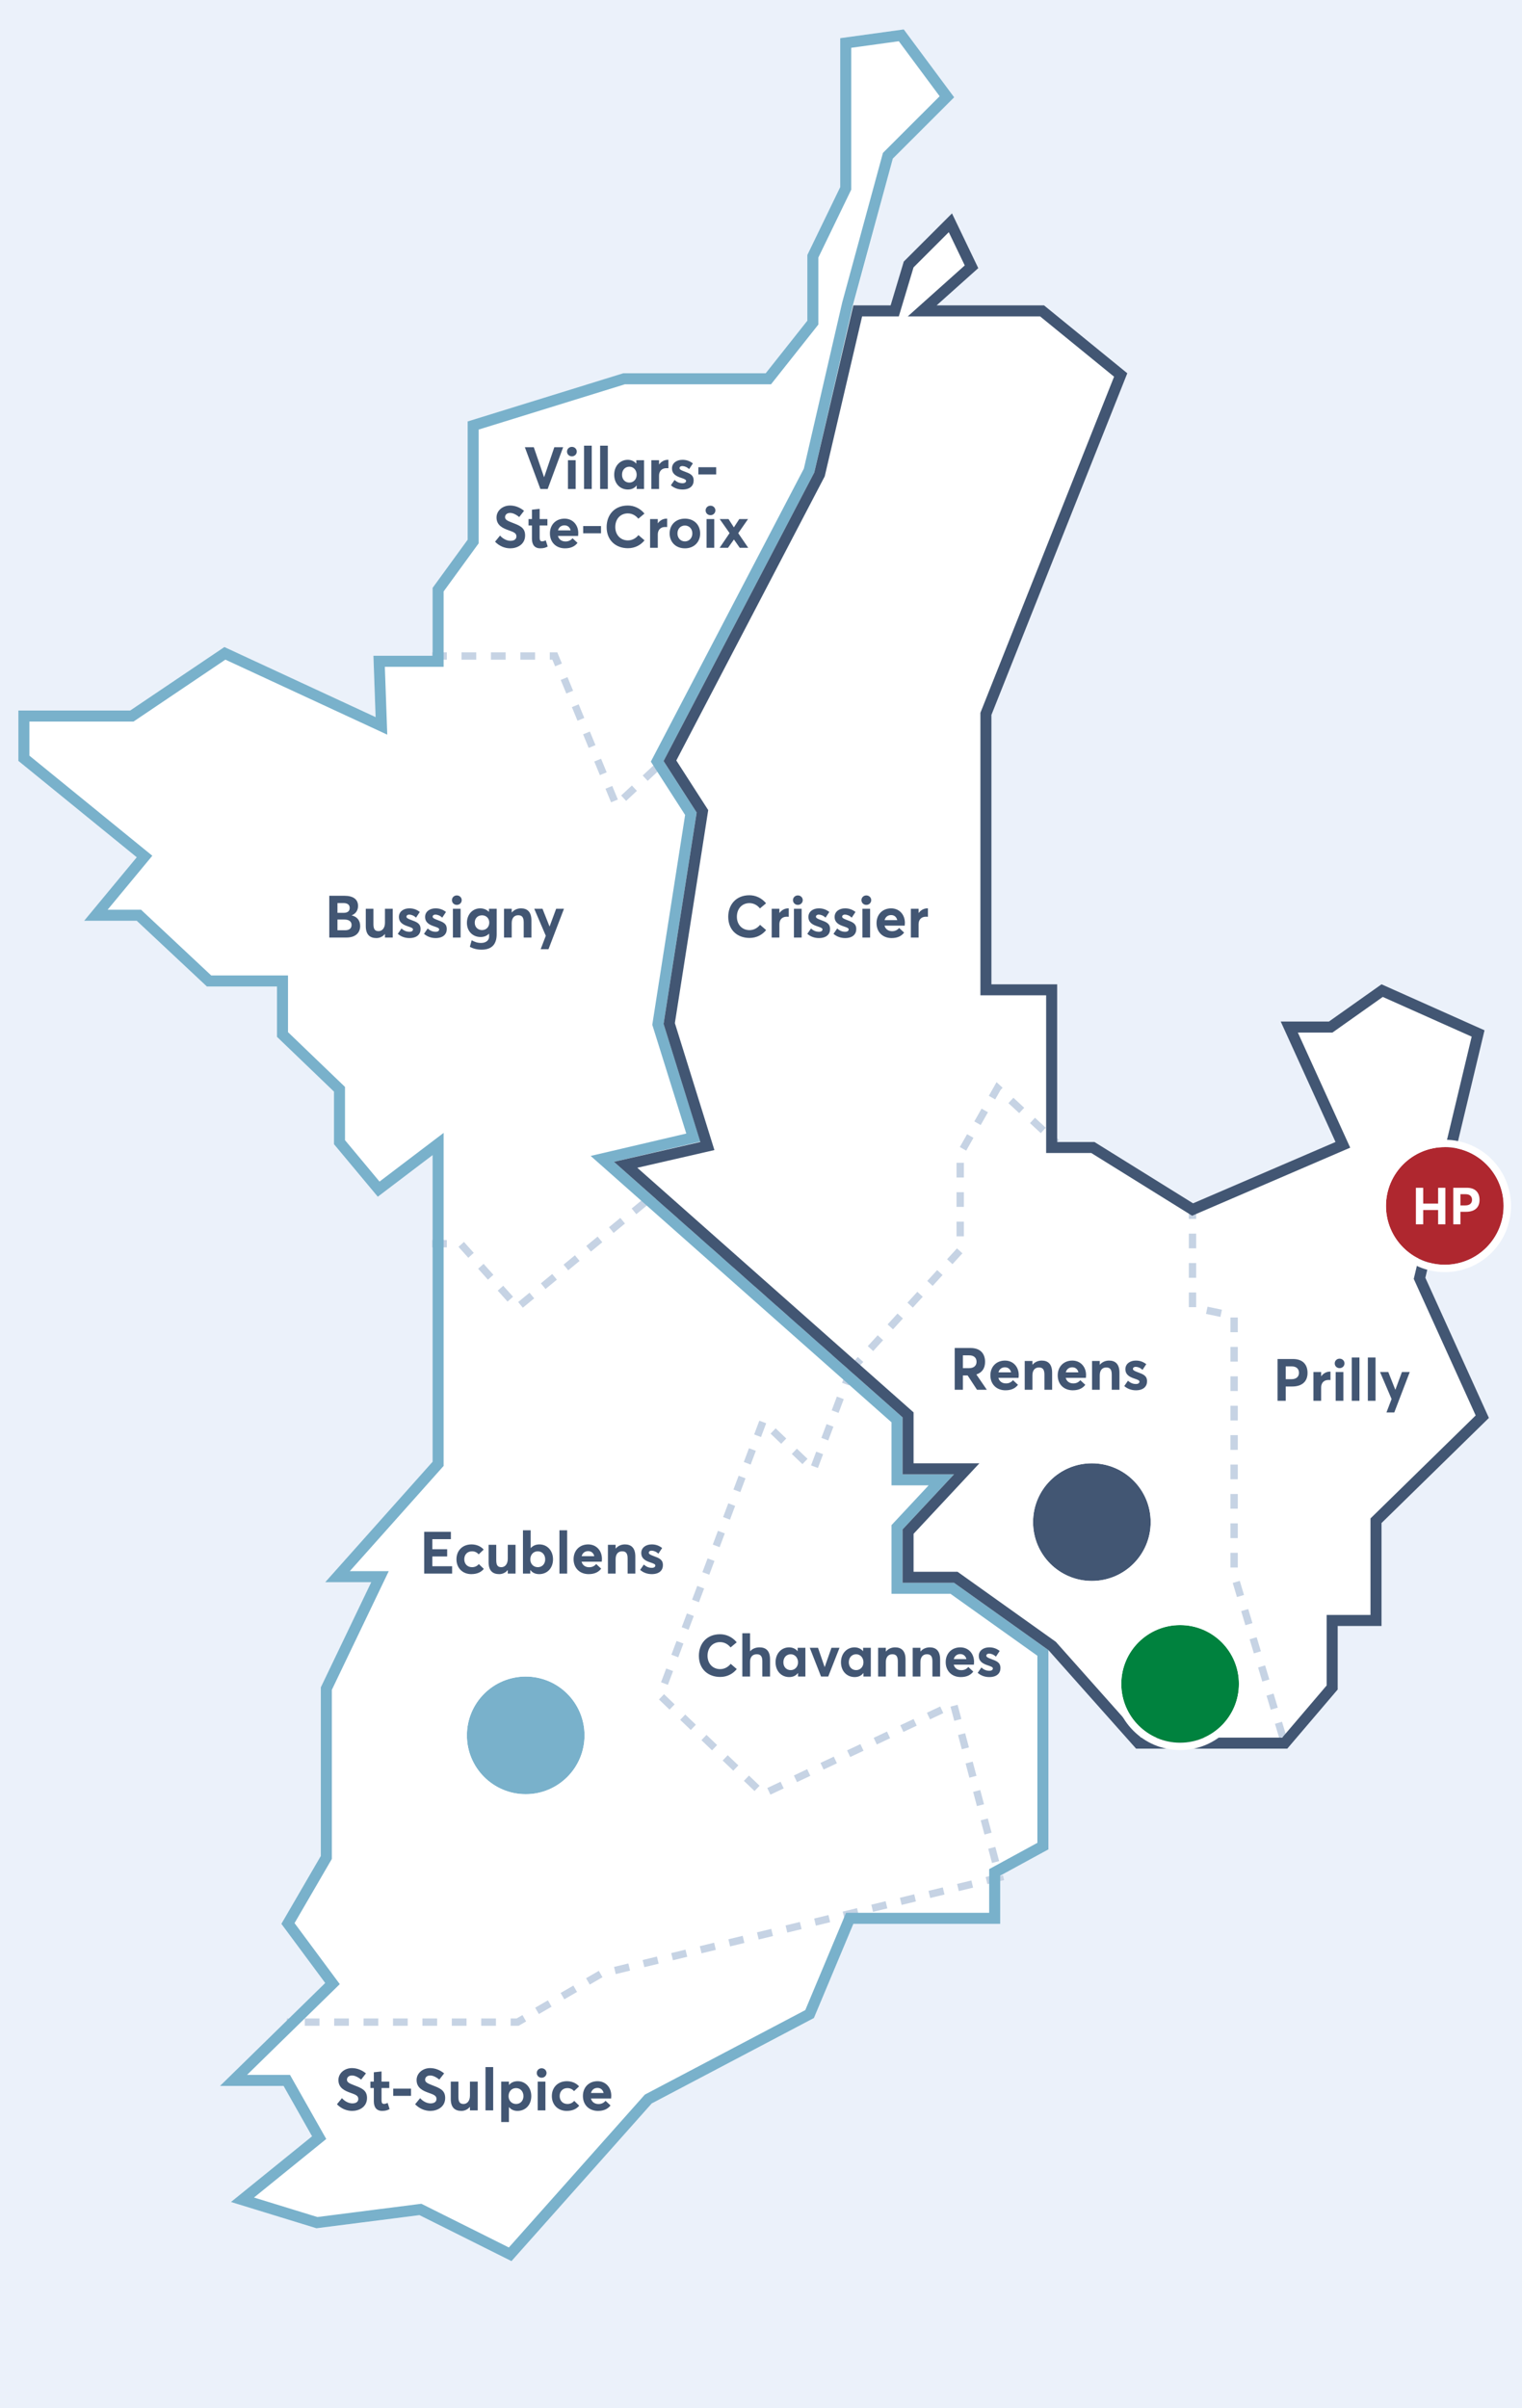 <svg width="414" height="655" viewBox="0 0 414 655" fill="none" xmlns="http://www.w3.org/2000/svg">
<g clip-path="url(#clip0_27339_20778)">
<rect width="414" height="687" transform="translate(0 -32)" fill="#EBF1FA"/>
<path d="M228.547 10.383L245.835 8L259.545 26.466L242.854 43.145L232.124 83.056H242.258L245.835 71.142L258.949 58.037L266.103 72.929L254.776 83.056H283.987L306.639 101.522L269.68 194.448V267.717H287.563V310.606H297.697L324.523 327.286L363.271 310.606L348.368 277.844H361.483L375.79 267.717L403.808 280.227L387.712 347.539L405 385.662L375.79 414.255V442.252H363.867V459.527L350.156 475.61H309.024L285.179 448.805V503.012L272.064 510.16V523.265H232.124L221.393 548.879L177.28 572.111L139.128 615L114.091 602.491L86.073 606.065L62.824 598.917L84.881 581.046L77.131 567.345H59.843L88.457 539.348L76.535 523.265L87.265 504.799V458.931L100.976 430.339H88.457L117.668 397.576V314.181L102.765 325.499L90.842 311.202V296.906L75.343 282.014V268.313H56.267L37.191 250.443H22.884L37.191 233.168L5 206.958V193.257H35.402L61.036 175.982L102.168 195.044L101.572 178.365H117.668V159.899L127.206 146.794V114.627L169.531 101.522H208.279L219.605 87.226V69.355L228.547 50.889V10.383Z" fill="white"/>
<path d="M117.543 178.428H150.921L167.61 218.985L180.5 207M117.543 338.27H125.291L140.788 355.566L177.707 325.148L231.387 372.712M231.387 372.712L221.254 399.701L207.545 386.58L179.531 461.133L207.545 487.972L259.401 463.519L271.918 510.636L163.438 536.879L140.788 550H78M231.387 372.712L261.19 340.059V313.816L271.322 295.923L287.416 310.834M324.37 327.534V355.566L335.695 357.951V428.33L350 476.043" stroke="#C6D3E4" stroke-width="2" stroke-dasharray="4 4"/>
<path d="M259.693 378V366.64H263.997C266.733 366.64 267.949 368.24 267.949 370.416C267.949 372.144 267.149 373.328 265.581 373.84L268.429 378H265.757L263.213 374.112H261.917V378H259.693ZM261.917 372.128H263.549C264.925 372.128 265.629 371.424 265.629 370.384C265.629 369.328 264.941 368.64 263.645 368.64H261.917V372.128ZM277.109 374.016C277.109 374.272 277.077 374.64 277.061 374.768H271.573C271.829 375.712 272.581 376.272 273.637 376.272C274.517 376.272 275.125 375.904 275.541 375.392L276.901 376.656C276.245 377.504 275.237 378.144 273.493 378.144C271.093 378.144 269.397 376.528 269.397 374.08C269.397 371.696 271.045 370.064 273.365 370.064C275.573 370.064 277.109 371.728 277.109 374.016ZM273.349 371.888C272.501 371.888 271.829 372.368 271.589 373.264H275.029C274.821 372.432 274.261 371.888 273.349 371.888ZM278.735 378V370.176H280.831V371.184H280.863C281.487 370.448 282.383 370.064 283.359 370.064C285.023 370.064 286.191 370.96 286.191 373.36V378H284.095V373.888C284.095 372.4 283.567 371.936 282.591 371.936C281.535 371.936 280.831 372.672 280.831 374.08V378H278.735ZM295.422 374.016C295.422 374.272 295.39 374.64 295.374 374.768H289.886C290.142 375.712 290.894 376.272 291.95 376.272C292.83 376.272 293.438 375.904 293.854 375.392L295.214 376.656C294.558 377.504 293.55 378.144 291.806 378.144C289.406 378.144 287.71 376.528 287.71 374.08C287.71 371.696 289.358 370.064 291.678 370.064C293.886 370.064 295.422 371.728 295.422 374.016ZM291.662 371.888C290.814 371.888 290.142 372.368 289.902 373.264H293.342C293.134 372.432 292.574 371.888 291.662 371.888ZM297.048 378V370.176H299.144V371.184H299.176C299.8 370.448 300.696 370.064 301.672 370.064C303.336 370.064 304.504 370.96 304.504 373.36V378H302.408V373.888C302.408 372.4 301.88 371.936 300.904 371.936C299.848 371.936 299.144 372.672 299.144 374.08V378H297.048ZM308.982 378.144C307.734 378.144 306.662 377.728 305.814 376.992L306.822 375.536C307.462 376.128 308.134 376.432 308.998 376.432C309.606 376.432 309.942 376.176 309.942 375.792C309.942 375.456 309.542 375.28 308.534 374.944C307.238 374.512 306.118 373.904 306.118 372.384C306.118 370.976 307.334 370.064 308.95 370.064C310.022 370.064 310.902 370.352 311.798 371.04L310.774 372.592C310.182 372.016 309.478 371.76 308.902 371.76C308.582 371.76 308.166 371.92 308.166 372.336C308.166 372.656 308.55 372.88 309.318 373.168C311.014 373.792 312.006 374.16 312.006 375.712C312.006 377.088 311.03 378.144 308.982 378.144Z" fill="#425673"/>
<path d="M347.505 381V369.64H351.713C354.465 369.64 355.665 371.24 355.665 373.416C355.665 375.912 353.985 377.112 351.489 377.112H349.729V381H347.505ZM349.729 375.128H351.249C352.657 375.128 353.329 374.424 353.329 373.384C353.329 372.328 352.657 371.64 351.361 371.64H349.729V375.128ZM357.267 381V373.176H359.363V374.312H359.395C359.987 373.512 360.835 373.064 361.747 373.064H361.907V375.352C361.683 375.336 361.475 375.336 361.347 375.336C360.051 375.336 359.363 376.2 359.363 377.384V381H357.267ZM364.388 372.12C363.62 372.12 363.06 371.544 363.06 370.824C363.06 370.12 363.62 369.544 364.388 369.544C365.14 369.544 365.716 370.12 365.716 370.824C365.716 371.544 365.14 372.12 364.388 372.12ZM363.316 381V373.176H365.412V381H363.316ZM367.691 381V369.224H369.787V381H367.691ZM372.066 381V369.224H374.162V381H372.066ZM377.132 384.168L378.524 380.52L375.388 373.176H377.628L379.532 377.976H379.564L381.34 373.176H383.468L379.26 384.168H377.132Z" fill="#425673"/>
<path d="M195.896 456.112C192.728 456.112 190.104 454.096 190.104 450.352C190.104 447.104 192.184 444.496 195.864 444.496C197.496 444.496 199.176 445.2 200.392 446.688L198.728 448.08C197.992 447.184 197.032 446.64 195.864 446.64C193.928 446.64 192.456 448.08 192.456 450.352C192.456 452.464 193.864 453.984 195.896 453.984C197.08 453.984 198.072 453.392 198.76 452.544L200.408 453.968C199.432 455.184 197.896 456.112 195.896 456.112ZM201.923 456V444.224H204.019V449.12H204.035C204.675 448.416 205.571 448.064 206.595 448.064C208.259 448.064 209.459 448.912 209.459 451.312V456H207.363V451.84C207.363 450.416 206.835 449.936 205.843 449.936C204.723 449.936 204.019 450.64 204.019 452.048V456H201.923ZM214.687 456.144C212.543 456.144 210.959 454.528 210.959 452.112C210.959 449.744 212.543 448.064 214.639 448.064C215.551 448.064 216.383 448.416 216.943 449.088L216.975 449.072V448.176H219.071V456H217.071V455.072L217.039 455.056C216.495 455.76 215.711 456.144 214.687 456.144ZM215.087 454.256C216.159 454.256 217.071 453.408 217.071 452.128C217.071 450.864 216.207 449.936 215.087 449.936C213.951 449.936 213.087 450.784 213.087 452.128C213.087 453.376 213.903 454.256 215.087 454.256ZM223.335 456L220.263 448.176H222.503L224.311 453.424H224.327L226.167 448.176H228.359L225.287 456H223.335ZM232.484 456.144C230.34 456.144 228.756 454.528 228.756 452.112C228.756 449.744 230.34 448.064 232.436 448.064C233.348 448.064 234.18 448.416 234.74 449.088L234.772 449.072V448.176H236.868V456H234.868V455.072L234.836 455.056C234.292 455.76 233.508 456.144 232.484 456.144ZM232.884 454.256C233.956 454.256 234.868 453.408 234.868 452.128C234.868 450.864 234.004 449.936 232.884 449.936C231.748 449.936 230.884 450.784 230.884 452.128C230.884 453.376 231.7 454.256 232.884 454.256ZM238.86 456V448.176H240.956V449.184H240.988C241.612 448.448 242.508 448.064 243.484 448.064C245.148 448.064 246.316 448.96 246.316 451.36V456H244.22V451.888C244.22 450.4 243.692 449.936 242.716 449.936C241.66 449.936 240.956 450.672 240.956 452.08V456H238.86ZM248.267 456V448.176H250.363V449.184H250.395C251.019 448.448 251.915 448.064 252.891 448.064C254.555 448.064 255.723 448.96 255.723 451.36V456H253.627V451.888C253.627 450.4 253.099 449.936 252.123 449.936C251.067 449.936 250.363 450.672 250.363 452.08V456H248.267ZM264.953 452.016C264.953 452.272 264.921 452.64 264.905 452.768H259.417C259.673 453.712 260.425 454.272 261.481 454.272C262.361 454.272 262.969 453.904 263.385 453.392L264.745 454.656C264.089 455.504 263.081 456.144 261.337 456.144C258.937 456.144 257.241 454.528 257.241 452.08C257.241 449.696 258.889 448.064 261.209 448.064C263.417 448.064 264.953 449.728 264.953 452.016ZM261.193 449.888C260.345 449.888 259.673 450.368 259.433 451.264H262.873C262.665 450.432 262.105 449.888 261.193 449.888ZM269.107 456.144C267.859 456.144 266.787 455.728 265.939 454.992L266.947 453.536C267.587 454.128 268.259 454.432 269.123 454.432C269.731 454.432 270.067 454.176 270.067 453.792C270.067 453.456 269.667 453.28 268.659 452.944C267.363 452.512 266.243 451.904 266.243 450.384C266.243 448.976 267.459 448.064 269.075 448.064C270.147 448.064 271.027 448.352 271.923 449.04L270.899 450.592C270.307 450.016 269.603 449.76 269.027 449.76C268.707 449.76 268.291 449.92 268.291 450.336C268.291 450.656 268.675 450.88 269.443 451.168C271.139 451.792 272.131 452.16 272.131 453.712C272.131 455.088 271.155 456.144 269.107 456.144Z" fill="#425673"/>
<path d="M115.38 428V416.64H122.644V418.64H117.604V421.376H121.636V423.344H117.604V426H122.98V428H115.38ZM128.195 428.144C125.859 428.144 124.163 426.512 124.163 424.112C124.163 421.696 125.843 420.064 128.259 420.064C129.475 420.064 130.755 420.512 131.571 421.472L130.195 422.768C129.779 422.256 129.139 421.936 128.403 421.936C127.139 421.936 126.291 422.816 126.291 424.096C126.291 425.392 127.155 426.256 128.403 426.256C129.203 426.256 129.827 425.92 130.243 425.408L131.603 426.72C130.931 427.552 129.859 428.144 128.195 428.144ZM135.784 428.144C134.088 428.144 132.904 427.28 132.904 424.896V420.176H134.984V424.352C134.984 425.776 135.416 426.256 136.392 426.256C137.304 426.256 138.12 425.488 138.12 423.984V420.176H140.232V428H138.12V427.072L138.088 427.056C137.496 427.776 136.664 428.144 135.784 428.144ZM146.667 428.144C145.611 428.144 144.827 427.76 144.267 427.04L144.235 427.056V428H142.251V416.224H144.347V421.072H144.363C144.955 420.4 145.771 420.064 146.731 420.064C148.843 420.064 150.427 421.744 150.427 424.112C150.427 426.528 148.843 428.144 146.667 428.144ZM146.299 426.256C147.467 426.256 148.299 425.376 148.299 424.128C148.299 422.784 147.403 421.936 146.283 421.936C145.083 421.936 144.251 422.864 144.251 424.128C144.251 425.408 145.147 426.256 146.299 426.256ZM152.175 428V416.224H154.271V428H152.175ZM163.734 424.016C163.734 424.272 163.702 424.64 163.686 424.768H158.198C158.454 425.712 159.206 426.272 160.262 426.272C161.142 426.272 161.75 425.904 162.166 425.392L163.526 426.656C162.87 427.504 161.862 428.144 160.118 428.144C157.718 428.144 156.022 426.528 156.022 424.08C156.022 421.696 157.67 420.064 159.99 420.064C162.198 420.064 163.734 421.728 163.734 424.016ZM159.974 421.888C159.126 421.888 158.454 422.368 158.214 423.264H161.654C161.446 422.432 160.886 421.888 159.974 421.888ZM165.36 428V420.176H167.456V421.184H167.488C168.112 420.448 169.008 420.064 169.984 420.064C171.648 420.064 172.816 420.96 172.816 423.36V428H170.72V423.888C170.72 422.4 170.192 421.936 169.216 421.936C168.16 421.936 167.456 422.672 167.456 424.08V428H165.36ZM177.295 428.144C176.047 428.144 174.975 427.728 174.127 426.992L175.135 425.536C175.775 426.128 176.447 426.432 177.311 426.432C177.919 426.432 178.255 426.176 178.255 425.792C178.255 425.456 177.855 425.28 176.847 424.944C175.551 424.512 174.431 423.904 174.431 422.384C174.431 420.976 175.647 420.064 177.263 420.064C178.335 420.064 179.215 420.352 180.111 421.04L179.087 422.592C178.495 422.016 177.791 421.76 177.215 421.76C176.895 421.76 176.479 421.92 176.479 422.336C176.479 422.656 176.863 422.88 177.631 423.168C179.327 423.792 180.319 424.16 180.319 425.712C180.319 427.088 179.343 428.144 177.295 428.144Z" fill="#425673"/>
<path d="M95.797 574.144C94.341 574.144 92.853 573.568 91.653 572.336L93.013 570.672C93.861 571.632 94.949 572.096 95.845 572.096C96.933 572.096 97.461 571.6 97.461 570.896C97.461 570.064 96.869 569.76 95.493 569.28C93.765 568.688 92.053 567.904 92.053 565.744C92.053 563.92 93.669 562.512 95.701 562.496C97.109 562.496 98.405 563.008 99.541 563.936L98.229 565.632C97.285 564.864 96.453 564.512 95.749 564.512C94.965 564.512 94.389 564.928 94.373 565.648C94.373 566.352 94.981 566.64 96.293 567.152C98.261 567.92 99.829 568.432 99.829 570.624C99.829 573.12 97.637 574.144 95.797 574.144ZM103.909 574.144C102.565 574.144 101.685 573.296 101.685 571.536V567.92H100.757V566.176H101.685V563.632L103.781 563.408V566.176H105.893V567.92H103.781V571.232C103.781 571.92 103.957 572.24 104.453 572.24C104.709 572.24 105.093 572.144 105.445 571.968L105.973 573.648C105.477 573.92 104.965 574.144 103.909 574.144ZM106.955 570.048V568.08H111.803V570.048H106.955ZM117.062 574.144C115.606 574.144 114.118 573.568 112.918 572.336L114.278 570.672C115.126 571.632 116.214 572.096 117.11 572.096C118.198 572.096 118.726 571.6 118.726 570.896C118.726 570.064 118.134 569.76 116.758 569.28C115.03 568.688 113.318 567.904 113.318 565.744C113.318 563.92 114.934 562.512 116.966 562.496C118.374 562.496 119.67 563.008 120.806 563.936L119.494 565.632C118.55 564.864 117.718 564.512 117.014 564.512C116.23 564.512 115.654 564.928 115.638 565.648C115.638 566.352 116.246 566.64 117.558 567.152C119.526 567.92 121.094 568.432 121.094 570.624C121.094 573.12 118.902 574.144 117.062 574.144ZM125.495 574.144C123.799 574.144 122.615 573.28 122.615 570.896V566.176H124.695V570.352C124.695 571.776 125.127 572.256 126.103 572.256C127.015 572.256 127.831 571.488 127.831 569.984V566.176H129.943V574H127.831V573.072L127.799 573.056C127.207 573.776 126.375 574.144 125.495 574.144ZM132.058 574V562.224H134.154V574H132.058ZM136.337 577.168V566.176H138.433V567.072H138.465C139.025 566.416 139.857 566.064 140.817 566.064C142.929 566.064 144.513 567.744 144.513 570.112C144.513 572.528 142.929 574.144 140.753 574.144C139.777 574.144 139.009 573.776 138.465 573.12L138.433 573.136V577.168H136.337ZM140.385 572.256C141.553 572.256 142.385 571.376 142.385 570.128C142.385 568.784 141.489 567.936 140.369 567.936C139.169 567.936 138.337 568.864 138.337 570.128C138.337 571.408 139.233 572.256 140.385 572.256ZM147.333 565.12C146.565 565.12 146.005 564.544 146.005 563.824C146.005 563.12 146.565 562.544 147.333 562.544C148.085 562.544 148.661 563.12 148.661 563.824C148.661 564.544 148.085 565.12 147.333 565.12ZM146.261 574V566.176H148.357V574H146.261ZM154.14 574.144C151.804 574.144 150.108 572.512 150.108 570.112C150.108 567.696 151.788 566.064 154.204 566.064C155.42 566.064 156.7 566.512 157.516 567.472L156.14 568.768C155.724 568.256 155.084 567.936 154.348 567.936C153.084 567.936 152.236 568.816 152.236 570.096C152.236 571.392 153.1 572.256 154.348 572.256C155.148 572.256 155.772 571.92 156.188 571.408L157.548 572.72C156.876 573.552 155.804 574.144 154.14 574.144ZM166.273 570.016C166.273 570.272 166.241 570.64 166.225 570.768H160.737C160.993 571.712 161.745 572.272 162.801 572.272C163.681 572.272 164.289 571.904 164.705 571.392L166.065 572.656C165.409 573.504 164.401 574.144 162.657 574.144C160.257 574.144 158.561 572.528 158.561 570.08C158.561 567.696 160.209 566.064 162.529 566.064C164.737 566.064 166.273 567.728 166.273 570.016ZM162.513 567.888C161.665 567.888 160.993 568.368 160.753 569.264H164.193C163.985 568.432 163.425 567.888 162.513 567.888Z" fill="#425673"/>
<path d="M89.568 255V243.64H93.664C96.08 243.64 97.392 244.6 97.392 246.408C97.392 247.432 96.912 248.472 95.68 248.952V248.984C97.136 249.336 97.968 250.36 97.968 251.864C97.968 253.672 96.752 255 94.224 255H89.568ZM91.792 248.28H93.488C94.464 248.28 95.12 247.88 95.12 246.952C95.12 246.152 94.624 245.624 93.392 245.624H91.792V248.28ZM91.792 253.016H93.904C94.976 253.016 95.632 252.536 95.632 251.576C95.632 250.68 94.976 250.104 93.68 250.104H91.792V253.016ZM102.378 255.144C100.682 255.144 99.498 254.28 99.498 251.896V247.176H101.578V251.352C101.578 252.776 102.01 253.256 102.986 253.256C103.898 253.256 104.714 252.488 104.714 250.984V247.176H106.826V255H104.714V254.072L104.682 254.056C104.09 254.776 103.258 255.144 102.378 255.144ZM111.373 255.144C110.125 255.144 109.053 254.728 108.205 253.992L109.213 252.536C109.853 253.128 110.525 253.432 111.389 253.432C111.997 253.432 112.333 253.176 112.333 252.792C112.333 252.456 111.933 252.28 110.925 251.944C109.629 251.512 108.509 250.904 108.509 249.384C108.509 247.976 109.725 247.064 111.341 247.064C112.413 247.064 113.293 247.352 114.189 248.04L113.165 249.592C112.573 249.016 111.869 248.76 111.293 248.76C110.973 248.76 110.557 248.92 110.557 249.336C110.557 249.656 110.941 249.88 111.709 250.168C113.405 250.792 114.397 251.16 114.397 252.712C114.397 254.088 113.421 255.144 111.373 255.144ZM118.498 255.144C117.25 255.144 116.178 254.728 115.33 253.992L116.338 252.536C116.978 253.128 117.65 253.432 118.514 253.432C119.122 253.432 119.458 253.176 119.458 252.792C119.458 252.456 119.058 252.28 118.05 251.944C116.754 251.512 115.634 250.904 115.634 249.384C115.634 247.976 116.85 247.064 118.466 247.064C119.538 247.064 120.418 247.352 121.314 248.04L120.29 249.592C119.698 249.016 118.994 248.76 118.418 248.76C118.098 248.76 117.682 248.92 117.682 249.336C117.682 249.656 118.066 249.88 118.834 250.168C120.53 250.792 121.522 251.16 121.522 252.712C121.522 254.088 120.546 255.144 118.498 255.144ZM124.263 246.12C123.495 246.12 122.935 245.544 122.935 244.824C122.935 244.12 123.495 243.544 124.263 243.544C125.015 243.544 125.591 244.12 125.591 244.824C125.591 245.544 125.015 246.12 124.263 246.12ZM123.191 255V247.176H125.287V255H123.191ZM131.006 258.296C129.806 258.296 128.734 258.04 127.806 257.512L128.302 255.736C129.07 256.168 129.822 256.472 130.846 256.472C132.302 256.472 133.038 255.672 133.038 254.744V253.96H133.006C132.446 254.536 131.662 254.856 130.734 254.856C128.59 254.856 127.006 253.288 127.006 251.016C127.006 248.712 128.542 247.064 130.622 247.064C131.486 247.064 132.334 247.368 132.974 247.992H133.006V247.176H135.102V254.104C135.102 256.552 134.03 258.296 131.006 258.296ZM131.118 252.968C132.27 252.968 133.086 252.12 133.086 250.936C133.086 249.752 132.238 248.952 131.118 248.952C129.95 248.952 129.134 249.768 129.134 250.952C129.134 252.184 129.998 252.968 131.118 252.968ZM137.095 255V247.176H139.191V248.184H139.223C139.847 247.448 140.743 247.064 141.719 247.064C143.383 247.064 144.551 247.96 144.551 250.36V255H142.455V250.888C142.455 249.4 141.927 248.936 140.951 248.936C139.895 248.936 139.191 249.672 139.191 251.08V255H137.095ZM147.07 258.168L148.462 254.52L145.326 247.176H147.566L149.47 251.976H149.502L151.278 247.176H153.406L149.198 258.168H147.07Z" fill="#425673"/>
<path d="M203.88 255.112C200.712 255.112 198.088 253.096 198.088 249.352C198.088 246.104 200.168 243.496 203.848 243.496C205.48 243.496 207.16 244.2 208.376 245.688L206.712 247.08C205.976 246.184 205.016 245.64 203.848 245.64C201.912 245.64 200.44 247.08 200.44 249.352C200.44 251.464 201.848 252.984 203.88 252.984C205.064 252.984 206.056 252.392 206.744 251.544L208.392 252.968C207.416 254.184 205.88 255.112 203.88 255.112ZM209.907 255V247.176H212.003V248.312H212.035C212.627 247.512 213.475 247.064 214.387 247.064H214.547V249.352C214.323 249.336 214.115 249.336 213.987 249.336C212.691 249.336 212.003 250.2 212.003 251.384V255H209.907ZM217.028 246.12C216.26 246.12 215.7 245.544 215.7 244.824C215.7 244.12 216.26 243.544 217.028 243.544C217.78 243.544 218.356 244.12 218.356 244.824C218.356 245.544 217.78 246.12 217.028 246.12ZM215.956 255V247.176H218.052V255H215.956ZM222.763 255.144C221.515 255.144 220.443 254.728 219.595 253.992L220.603 252.536C221.243 253.128 221.915 253.432 222.779 253.432C223.387 253.432 223.723 253.176 223.723 252.792C223.723 252.456 223.323 252.28 222.315 251.944C221.019 251.512 219.899 250.904 219.899 249.384C219.899 247.976 221.115 247.064 222.731 247.064C223.803 247.064 224.683 247.352 225.579 248.04L224.555 249.592C223.963 249.016 223.259 248.76 222.683 248.76C222.363 248.76 221.947 248.92 221.947 249.336C221.947 249.656 222.331 249.88 223.099 250.168C224.795 250.792 225.787 251.16 225.787 252.712C225.787 254.088 224.811 255.144 222.763 255.144ZM229.888 255.144C228.64 255.144 227.568 254.728 226.72 253.992L227.728 252.536C228.368 253.128 229.04 253.432 229.904 253.432C230.512 253.432 230.848 253.176 230.848 252.792C230.848 252.456 230.448 252.28 229.44 251.944C228.144 251.512 227.024 250.904 227.024 249.384C227.024 247.976 228.24 247.064 229.856 247.064C230.928 247.064 231.808 247.352 232.704 248.04L231.68 249.592C231.088 249.016 230.384 248.76 229.808 248.76C229.488 248.76 229.072 248.92 229.072 249.336C229.072 249.656 229.456 249.88 230.224 250.168C231.92 250.792 232.912 251.16 232.912 252.712C232.912 254.088 231.936 255.144 229.888 255.144ZM235.653 246.12C234.885 246.12 234.325 245.544 234.325 244.824C234.325 244.12 234.885 243.544 235.653 243.544C236.405 243.544 236.981 244.12 236.981 244.824C236.981 245.544 236.405 246.12 235.653 246.12ZM234.581 255V247.176H236.677V255H234.581ZM246.14 251.016C246.14 251.272 246.108 251.64 246.092 251.768H240.604C240.86 252.712 241.612 253.272 242.668 253.272C243.548 253.272 244.156 252.904 244.572 252.392L245.932 253.656C245.276 254.504 244.268 255.144 242.524 255.144C240.124 255.144 238.428 253.528 238.428 251.08C238.428 248.696 240.076 247.064 242.396 247.064C244.604 247.064 246.14 248.728 246.14 251.016ZM242.38 248.888C241.532 248.888 240.86 249.368 240.62 250.264H244.06C243.852 249.432 243.292 248.888 242.38 248.888ZM247.767 255V247.176H249.863V248.312H249.895C250.487 247.512 251.335 247.064 252.247 247.064H252.407V249.352C252.183 249.336 251.975 249.336 251.847 249.336C250.551 249.336 249.863 250.2 249.863 251.384V255H247.767Z" fill="#425673"/>
<path d="M146.99 133L142.766 121.64H145.198L147.982 129.768H148.014L150.782 121.64H153.182L148.974 133H146.99ZM155.56 124.12C154.792 124.12 154.232 123.544 154.232 122.824C154.232 122.12 154.792 121.544 155.56 121.544C156.312 121.544 156.888 122.12 156.888 122.824C156.888 123.544 156.312 124.12 155.56 124.12ZM154.488 133V125.176H156.584V133H154.488ZM158.863 133V121.224H160.959V133H158.863ZM163.238 133V121.224H165.334V133H163.238ZM170.797 133.144C168.653 133.144 167.069 131.528 167.069 129.112C167.069 126.744 168.653 125.064 170.749 125.064C171.661 125.064 172.493 125.416 173.053 126.088L173.085 126.072V125.176H175.181V133H173.181V132.072L173.149 132.056C172.605 132.76 171.821 133.144 170.797 133.144ZM171.197 131.256C172.269 131.256 173.181 130.408 173.181 129.128C173.181 127.864 172.317 126.936 171.197 126.936C170.061 126.936 169.197 127.784 169.197 129.128C169.197 130.376 170.013 131.256 171.197 131.256ZM177.173 133V125.176H179.269V126.312H179.301C179.893 125.512 180.741 125.064 181.653 125.064H181.813V127.352C181.589 127.336 181.381 127.336 181.253 127.336C179.957 127.336 179.269 128.2 179.269 129.384V133H177.173ZM185.654 133.144C184.406 133.144 183.334 132.728 182.486 131.992L183.494 130.536C184.134 131.128 184.806 131.432 185.67 131.432C186.278 131.432 186.614 131.176 186.614 130.792C186.614 130.456 186.214 130.28 185.206 129.944C183.91 129.512 182.79 128.904 182.79 127.384C182.79 125.976 184.006 125.064 185.622 125.064C186.694 125.064 187.574 125.352 188.47 126.04L187.446 127.592C186.854 127.016 186.15 126.76 185.574 126.76C185.254 126.76 184.838 126.92 184.838 127.336C184.838 127.656 185.222 127.88 185.99 128.168C187.686 128.792 188.678 129.16 188.678 130.712C188.678 132.088 187.702 133.144 185.654 133.144ZM189.963 129.048V127.08H194.811V129.048H189.963ZM138.804 149.144C137.348 149.144 135.86 148.568 134.66 147.336L136.02 145.672C136.868 146.632 137.956 147.096 138.852 147.096C139.94 147.096 140.468 146.6 140.468 145.896C140.468 145.064 139.876 144.76 138.5 144.28C136.772 143.688 135.06 142.904 135.06 140.744C135.06 138.92 136.676 137.512 138.708 137.496C140.116 137.496 141.412 138.008 142.548 138.936L141.236 140.632C140.292 139.864 139.46 139.512 138.756 139.512C137.972 139.512 137.396 139.928 137.38 140.648C137.38 141.352 137.988 141.64 139.3 142.152C141.268 142.92 142.836 143.432 142.836 145.624C142.836 148.12 140.644 149.144 138.804 149.144ZM146.917 149.144C145.573 149.144 144.693 148.296 144.693 146.536V142.92H143.765V141.176H144.693V138.632L146.789 138.408V141.176H148.901V142.92H146.789V146.232C146.789 146.92 146.965 147.24 147.461 147.24C147.717 147.24 148.101 147.144 148.453 146.968L148.981 148.648C148.485 148.92 147.973 149.144 146.917 149.144ZM157.297 145.016C157.297 145.272 157.265 145.64 157.249 145.768H151.761C152.017 146.712 152.769 147.272 153.825 147.272C154.705 147.272 155.313 146.904 155.729 146.392L157.089 147.656C156.433 148.504 155.425 149.144 153.681 149.144C151.281 149.144 149.585 147.528 149.585 145.08C149.585 142.696 151.233 141.064 153.553 141.064C155.761 141.064 157.297 142.728 157.297 145.016ZM153.537 142.888C152.689 142.888 152.017 143.368 151.777 144.264H155.217C155.009 143.432 154.449 142.888 153.537 142.888ZM158.635 145.048V143.08H163.483V145.048H158.635ZM170.802 149.112C167.634 149.112 165.01 147.096 165.01 143.352C165.01 140.104 167.09 137.496 170.77 137.496C172.402 137.496 174.082 138.2 175.298 139.688L173.634 141.08C172.898 140.184 171.938 139.64 170.77 139.64C168.834 139.64 167.362 141.08 167.362 143.352C167.362 145.464 168.77 146.984 170.802 146.984C171.986 146.984 172.978 146.392 173.666 145.544L175.314 146.968C174.338 148.184 172.802 149.112 170.802 149.112ZM176.829 149V141.176H178.925V142.312H178.957C179.549 141.512 180.397 141.064 181.309 141.064H181.469V143.352C181.245 143.336 181.037 143.336 180.909 143.336C179.613 143.336 178.925 144.2 178.925 145.384V149H176.829ZM186.307 149.144C183.811 149.144 182.147 147.432 182.147 145.096C182.147 142.76 183.811 141.064 186.307 141.064C188.739 141.064 190.451 142.696 190.451 145.096C190.451 147.48 188.739 149.144 186.307 149.144ZM186.307 147.256C187.427 147.256 188.323 146.376 188.323 145.096C188.323 143.816 187.459 142.936 186.307 142.936C185.091 142.936 184.275 143.864 184.275 145.096C184.275 146.312 185.107 147.256 186.307 147.256ZM193.263 140.12C192.495 140.12 191.935 139.544 191.935 138.824C191.935 138.12 192.495 137.544 193.263 137.544C194.015 137.544 194.591 138.12 194.591 138.824C194.591 139.544 194.015 140.12 193.263 140.12ZM192.191 149V141.176H194.287V149H192.191ZM195.75 149L198.454 145L195.766 141.176H198.166L199.606 143.416H199.638L201.094 141.176H203.478L200.806 145.016L203.526 149H201.222L199.654 146.76H199.622L198.022 149H195.75Z" fill="#425673"/>
<path d="M92.342 296.267L91.881 295.824L76.843 281.374V266.813H56.859L38.216 249.348L37.783 248.942H26.074L38.346 234.125L39.31 232.96L38.138 232.005L6.5 206.244V194.757H35.86L36.24 194.501L61.172 177.699L101.538 196.405L103.755 197.433L103.667 194.99L103.127 179.865H119.168V160.387L128.419 147.677L128.706 147.282V115.731L169.757 103.022H209.004L209.454 102.453L220.781 88.157L221.105 87.748V69.697L229.897 51.543L230.047 51.233V11.69L245.159 9.607L257.568 26.32L241.794 42.084L241.512 42.366L241.406 42.751L230.553 82.606L230.545 82.634L230.538 82.663L220.08 127.978L179.171 206.306L178.767 207.078L179.238 207.812L187.929 221.33L179.018 278.268L178.964 278.613L179.068 278.947L188.587 309.406L166.658 314.539L163.834 315.2L166.006 317.123L244 386.175V402.5H256.048L244.403 414.977L244 415.409V432H259.02L283.679 449.577V502.12L271.347 508.843L270.564 509.27V521.765H231.126L230.74 522.686L220.218 547.802L176.581 570.784L176.341 570.91L176.159 571.114L138.771 613.145L114.762 601.148L114.354 600.945L113.901 601.003L86.205 604.535L65.955 598.31L85.825 582.212L86.811 581.412L86.186 580.308L78.436 566.606L78.006 565.846H63.522L89.507 540.421L90.441 539.506L89.662 538.455L78.327 523.164L88.562 505.553L88.766 505.203V459.272L102.329 430.987L103.359 428.839H91.805L118.787 398.574L119.168 398.147V311.158L116.761 312.986L102.998 323.437L92.342 310.657V296.267Z" stroke="#79B1CB" stroke-width="3"/>
<path d="M247 384.824L246.494 384.377L170.177 316.81L190.836 312.069L192.414 311.706L191.933 310.16L182.036 278.387L190.982 221.232L191.07 220.668L190.762 220.189L182.232 206.921L222.829 129.195L222.917 129.027L222.961 128.841L233.314 84.556H243.374L243.694 83.487L247.162 71.936L258.514 60.593L264.262 72.562L253.777 81.938L250.849 84.556H283.452L304.839 101.99L268.286 193.894L268.18 194.161V269.217H286.063V312.107H297.271L323.731 328.56L324.396 328.973L325.116 328.663L363.864 311.985L365.271 311.379L364.637 309.986L350.698 279.344H361.96L362.35 279.069L375.959 269.435L402.06 281.089L386.254 347.19L386.134 347.69L386.347 348.158L403.199 385.324L374.741 413.183L374.29 413.624V440.752H362.368V458.974L349.465 474.111H309.697L286.3 447.808L286.188 447.682L286.05 447.583L260.371 429.279L259.979 429H247V416.591L260.597 402.024L262.952 399.5H247V384.824Z" stroke="#425673" stroke-width="3"/>
<g filter="url(#filter0_dd_27339_20778)">
<path d="M377 322C377 313.163 384.163 306 393 306C401.837 306 409 313.163 409 322C409 330.837 401.837 338 393 338C384.163 338 377 330.837 377 322Z" fill="#AF272F"/>
<path d="M393 305C402.389 305 410 312.611 410 322C410 331.389 402.389 339 393 339C383.611 339 376 331.389 376 322C376 312.611 383.611 305 393 305Z" stroke="white" stroke-width="2"/>
<path d="M385.138 327V317.06H387.126V321.358H391.186V317.06H393.16V327H391.186V323.108H387.126V327H385.138ZM395.309 327V317.06H398.991C401.399 317.06 402.449 318.46 402.449 320.364C402.449 322.548 400.979 323.598 398.795 323.598H397.255V327H395.309ZM397.255 321.862H398.585C399.817 321.862 400.405 321.246 400.405 320.336C400.405 319.412 399.817 318.81 398.683 318.81H397.255V321.862Z" fill="white"/>
</g>
<g filter="url(#filter1_dd_27339_20778)">
<path d="M127 466C127 457.163 134.163 450 143 450C151.837 450 159 457.163 159 466C159 474.837 151.837 482 143 482C134.163 482 127 474.837 127 466Z" fill="#79B1CB"/>
<path d="M143 449C152.389 449 160 456.611 160 466C160 475.389 152.389 483 143 483C133.611 483 126 475.389 126 466C126 456.611 133.611 449 143 449Z" stroke="white" stroke-width="2"/>
</g>
<g filter="url(#filter2_dd_27339_20778)">
<path d="M281 408C281 399.163 288.163 392 297 392C305.837 392 313 399.163 313 408C313 416.837 305.837 424 297 424C288.163 424 281 416.837 281 408Z" fill="#425673"/>
<path d="M297 391C306.389 391 314 398.611 314 408C314 417.389 306.389 425 297 425C287.611 425 280 417.389 280 408C280 398.611 287.611 391 297 391Z" stroke="white" stroke-width="2"/>
</g>
<g filter="url(#filter3_dd_27339_20778)">
<path d="M305 452C305 443.163 312.163 436 321 436C329.837 436 337 443.163 337 452C337 460.837 329.837 468 321 468C312.163 468 305 460.837 305 452Z" fill="#00823E"/>
<path d="M321 435C330.389 435 338 442.611 338 452C338 461.389 330.389 469 321 469C311.611 469 304 461.389 304 452C304 442.611 311.611 435 321 435Z" stroke="white" stroke-width="2"/>
</g>
</g>
<defs>
<filter id="filter0_dd_27339_20778" x="370" y="303" width="46" height="46" filterUnits="userSpaceOnUse" color-interpolation-filters="sRGB">
<feFlood flood-opacity="0" result="BackgroundImageFix"/>
<feColorMatrix in="SourceAlpha" type="matrix" values="0 0 0 0 0 0 0 0 0 0 0 0 0 0 0 0 0 0 127 0" result="hardAlpha"/>
<feMorphology radius="1" operator="erode" in="SourceAlpha" result="effect1_dropShadow_27339_20778"/>
<feOffset dy="2"/>
<feGaussianBlur stdDeviation="2"/>
<feComposite in2="hardAlpha" operator="out"/>
<feColorMatrix type="matrix" values="0 0 0 0 0 0 0 0 0 0 0 0 0 0 0 0 0 0 0.05 0"/>
<feBlend mode="normal" in2="BackgroundImageFix" result="effect1_dropShadow_27339_20778"/>
<feColorMatrix in="SourceAlpha" type="matrix" values="0 0 0 0 0 0 0 0 0 0 0 0 0 0 0 0 0 0 127 0" result="hardAlpha"/>
<feMorphology radius="1" operator="erode" in="SourceAlpha" result="effect2_dropShadow_27339_20778"/>
<feOffset dy="4"/>
<feGaussianBlur stdDeviation="3"/>
<feColorMatrix type="matrix" values="0 0 0 0 0 0 0 0 0 0 0 0 0 0 0 0 0 0 0.05 0"/>
<feBlend mode="normal" in2="effect1_dropShadow_27339_20778" result="effect2_dropShadow_27339_20778"/>
<feBlend mode="normal" in="SourceGraphic" in2="effect2_dropShadow_27339_20778" result="shape"/>
</filter>
<filter id="filter1_dd_27339_20778" x="120" y="447" width="46" height="46" filterUnits="userSpaceOnUse" color-interpolation-filters="sRGB">
<feFlood flood-opacity="0" result="BackgroundImageFix"/>
<feColorMatrix in="SourceAlpha" type="matrix" values="0 0 0 0 0 0 0 0 0 0 0 0 0 0 0 0 0 0 127 0" result="hardAlpha"/>
<feMorphology radius="1" operator="erode" in="SourceAlpha" result="effect1_dropShadow_27339_20778"/>
<feOffset dy="2"/>
<feGaussianBlur stdDeviation="2"/>
<feComposite in2="hardAlpha" operator="out"/>
<feColorMatrix type="matrix" values="0 0 0 0 0 0 0 0 0 0 0 0 0 0 0 0 0 0 0.05 0"/>
<feBlend mode="normal" in2="BackgroundImageFix" result="effect1_dropShadow_27339_20778"/>
<feColorMatrix in="SourceAlpha" type="matrix" values="0 0 0 0 0 0 0 0 0 0 0 0 0 0 0 0 0 0 127 0" result="hardAlpha"/>
<feMorphology radius="1" operator="erode" in="SourceAlpha" result="effect2_dropShadow_27339_20778"/>
<feOffset dy="4"/>
<feGaussianBlur stdDeviation="3"/>
<feColorMatrix type="matrix" values="0 0 0 0 0 0 0 0 0 0 0 0 0 0 0 0 0 0 0.05 0"/>
<feBlend mode="normal" in2="effect1_dropShadow_27339_20778" result="effect2_dropShadow_27339_20778"/>
<feBlend mode="normal" in="SourceGraphic" in2="effect2_dropShadow_27339_20778" result="shape"/>
</filter>
<filter id="filter2_dd_27339_20778" x="274" y="389" width="46" height="46" filterUnits="userSpaceOnUse" color-interpolation-filters="sRGB">
<feFlood flood-opacity="0" result="BackgroundImageFix"/>
<feColorMatrix in="SourceAlpha" type="matrix" values="0 0 0 0 0 0 0 0 0 0 0 0 0 0 0 0 0 0 127 0" result="hardAlpha"/>
<feMorphology radius="1" operator="erode" in="SourceAlpha" result="effect1_dropShadow_27339_20778"/>
<feOffset dy="2"/>
<feGaussianBlur stdDeviation="2"/>
<feComposite in2="hardAlpha" operator="out"/>
<feColorMatrix type="matrix" values="0 0 0 0 0 0 0 0 0 0 0 0 0 0 0 0 0 0 0.05 0"/>
<feBlend mode="normal" in2="BackgroundImageFix" result="effect1_dropShadow_27339_20778"/>
<feColorMatrix in="SourceAlpha" type="matrix" values="0 0 0 0 0 0 0 0 0 0 0 0 0 0 0 0 0 0 127 0" result="hardAlpha"/>
<feMorphology radius="1" operator="erode" in="SourceAlpha" result="effect2_dropShadow_27339_20778"/>
<feOffset dy="4"/>
<feGaussianBlur stdDeviation="3"/>
<feColorMatrix type="matrix" values="0 0 0 0 0 0 0 0 0 0 0 0 0 0 0 0 0 0 0.05 0"/>
<feBlend mode="normal" in2="effect1_dropShadow_27339_20778" result="effect2_dropShadow_27339_20778"/>
<feBlend mode="normal" in="SourceGraphic" in2="effect2_dropShadow_27339_20778" result="shape"/>
</filter>
<filter id="filter3_dd_27339_20778" x="298" y="433" width="46" height="46" filterUnits="userSpaceOnUse" color-interpolation-filters="sRGB">
<feFlood flood-opacity="0" result="BackgroundImageFix"/>
<feColorMatrix in="SourceAlpha" type="matrix" values="0 0 0 0 0 0 0 0 0 0 0 0 0 0 0 0 0 0 127 0" result="hardAlpha"/>
<feMorphology radius="1" operator="erode" in="SourceAlpha" result="effect1_dropShadow_27339_20778"/>
<feOffset dy="2"/>
<feGaussianBlur stdDeviation="2"/>
<feComposite in2="hardAlpha" operator="out"/>
<feColorMatrix type="matrix" values="0 0 0 0 0 0 0 0 0 0 0 0 0 0 0 0 0 0 0.05 0"/>
<feBlend mode="normal" in2="BackgroundImageFix" result="effect1_dropShadow_27339_20778"/>
<feColorMatrix in="SourceAlpha" type="matrix" values="0 0 0 0 0 0 0 0 0 0 0 0 0 0 0 0 0 0 127 0" result="hardAlpha"/>
<feMorphology radius="1" operator="erode" in="SourceAlpha" result="effect2_dropShadow_27339_20778"/>
<feOffset dy="4"/>
<feGaussianBlur stdDeviation="3"/>
<feColorMatrix type="matrix" values="0 0 0 0 0 0 0 0 0 0 0 0 0 0 0 0 0 0 0.05 0"/>
<feBlend mode="normal" in2="effect1_dropShadow_27339_20778" result="effect2_dropShadow_27339_20778"/>
<feBlend mode="normal" in="SourceGraphic" in2="effect2_dropShadow_27339_20778" result="shape"/>
</filter>
<clipPath id="clip0_27339_20778">
<rect width="414" height="687" fill="white" transform="translate(0 -32)"/>
</clipPath>
</defs>
</svg>
